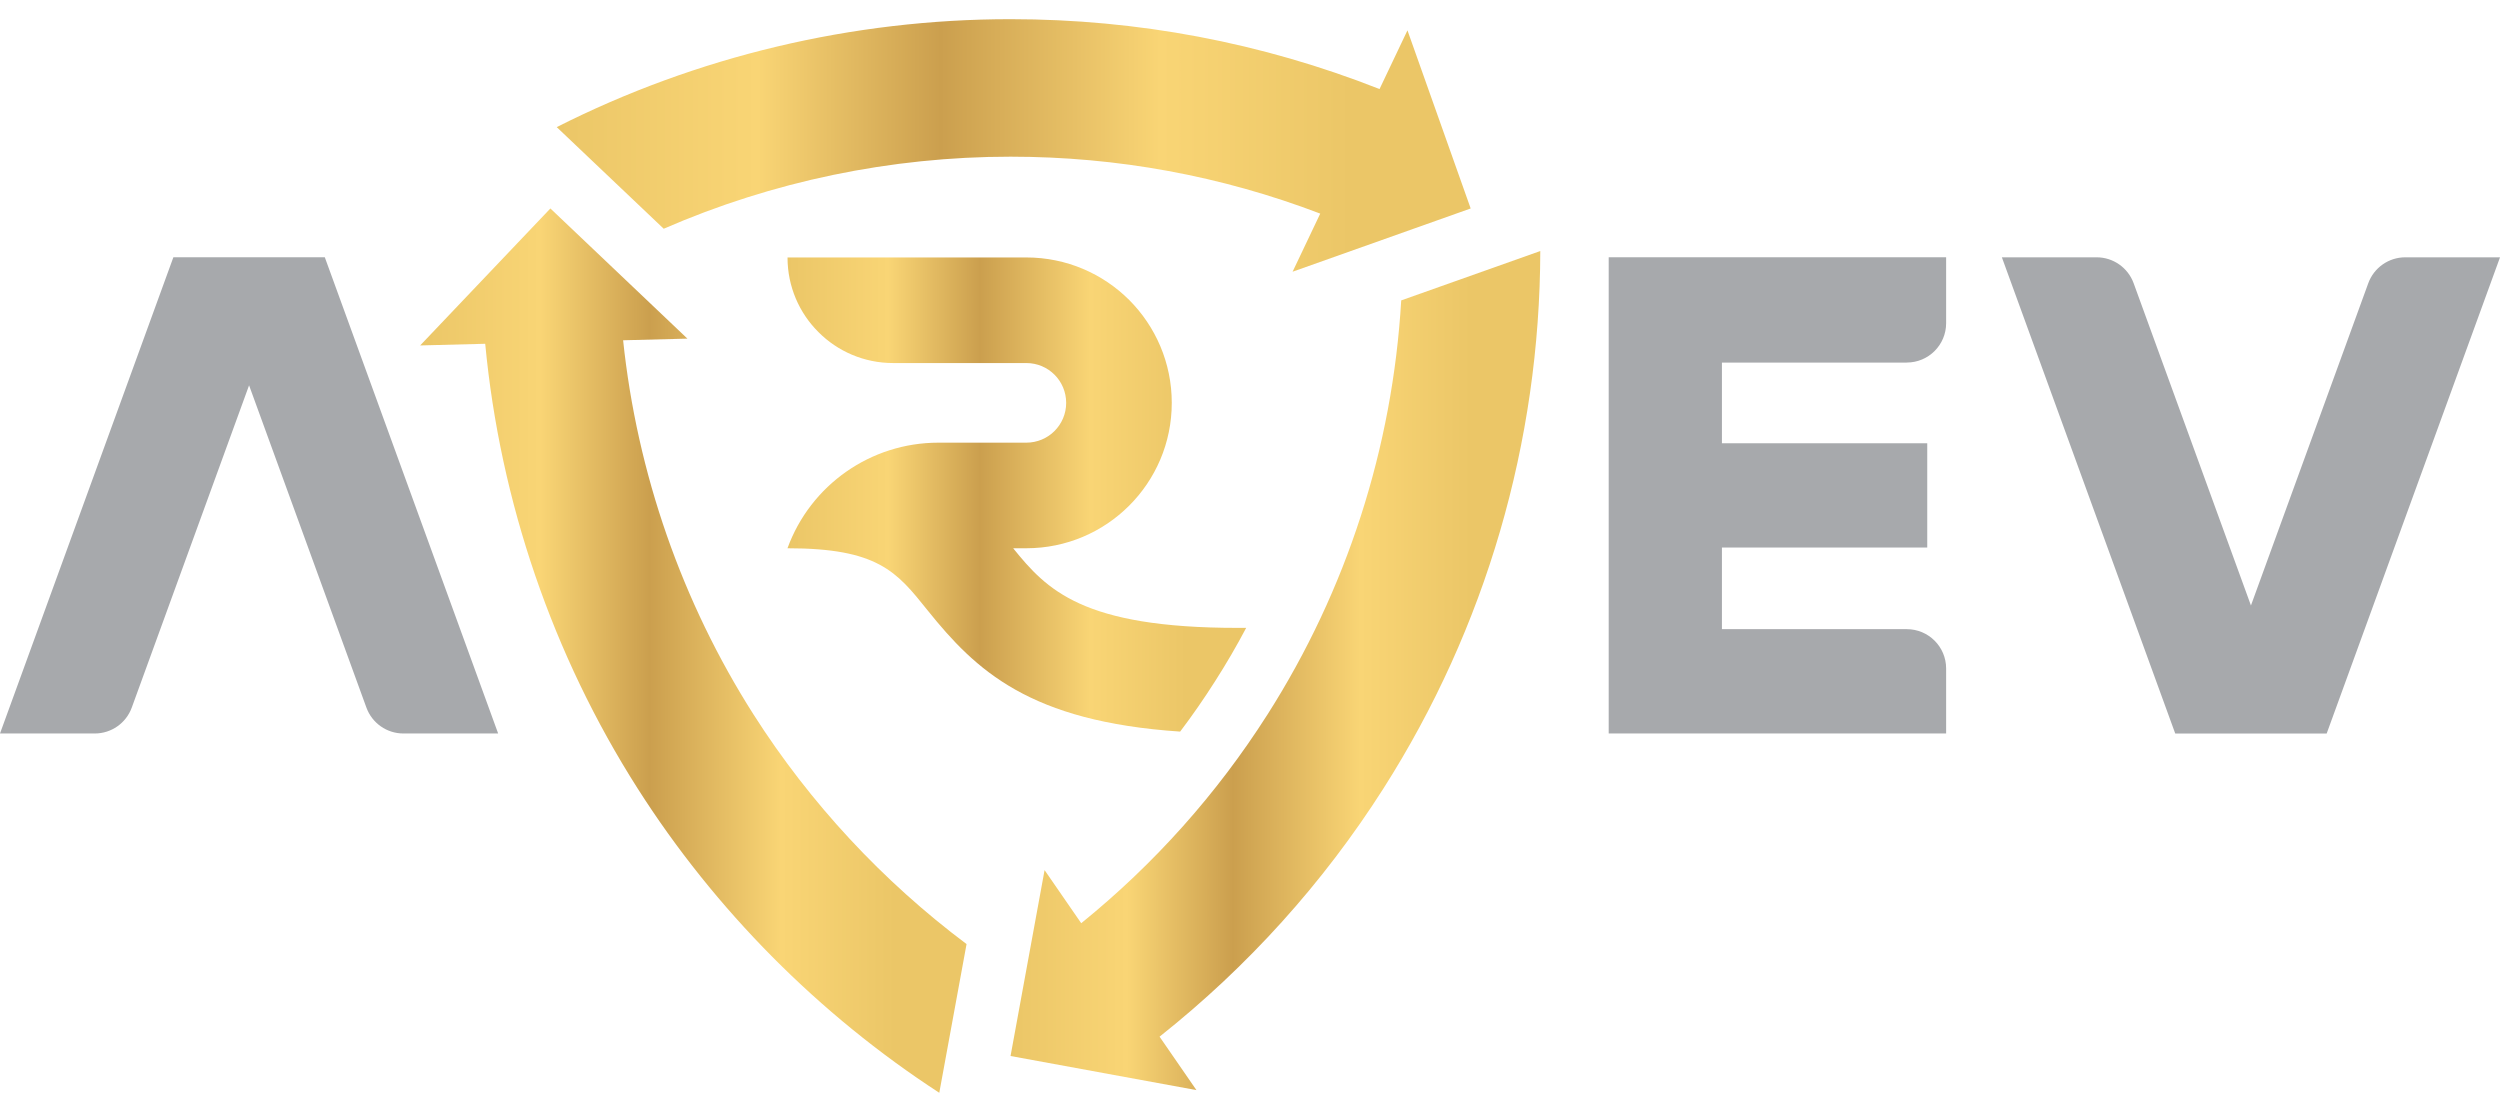 <svg width="119" height="53" viewBox="0 0 119 53" fill="none" xmlns="http://www.w3.org/2000/svg">
<path d="M73.318 11.951C73.298 21.05 70.717 29.889 65.852 37.531C62.98 42.041 59.394 46.013 55.195 49.346L56.95 51.889L48.102 50.266L49.722 41.417L51.466 43.945C54.95 41.123 57.93 37.785 60.331 34.013C64.105 28.086 66.285 21.316 66.698 14.299L73.318 11.949V11.951Z" fill="url(#paint0_linear_174_862)"/>
<path d="M62.844 10.168C58.133 8.37 53.179 7.458 48.1 7.458C42.4 7.458 36.768 8.634 31.593 10.888L26.5 6.051C33.157 2.682 40.579 0.913 48.1 0.913C54.154 0.913 60.062 2.031 65.666 4.239L66.995 1.445L70.004 9.923L61.527 12.934L62.843 10.168H62.844Z" fill="url(#paint1_linear_174_862)"/>
<path d="M46.008 44.937L44.71 52.017C38.972 48.286 34.032 43.309 30.35 37.529C26.306 31.18 23.807 23.876 23.096 16.364L20 16.443L26.198 9.923L32.721 16.119L29.66 16.197C30.325 22.524 32.462 28.662 35.871 34.014C38.558 38.228 42.014 41.945 46.008 44.938V44.937Z" fill="url(#paint2_linear_174_862)"/>
<path d="M90.763 17.257C91.798 17.257 92.636 16.418 92.636 15.384V12.247H76.574V34.913H92.636V31.82C92.636 30.785 91.796 29.948 90.763 29.948H81.964V26.064H91.737V21.099H81.964V17.259H90.763V17.257Z" fill="#A7A9AC"/>
<path d="M112.73 13.481L107.145 28.821L101.561 13.481C101.291 12.741 100.588 12.248 99.8 12.248H95.289L103.541 34.915H110.75L119.001 12.248H114.49C113.703 12.248 113 12.741 112.73 13.481Z" fill="#A7A9AC"/>
<path d="M6.272 33.681L11.856 18.341L17.441 33.681C17.711 34.422 18.414 34.914 19.201 34.914H23.712L15.461 12.247H8.252L0 34.914H4.511C5.299 34.914 6.002 34.422 6.272 33.681Z" fill="#A7A9AC"/>
<path d="M59.318 29.887C58.861 30.754 58.368 31.597 57.84 32.424C57.317 33.247 56.765 34.045 56.175 34.824C49.01 34.346 46.452 31.917 44.146 29.043C43.412 28.127 42.821 27.387 41.875 26.881C40.929 26.373 39.633 26.097 37.484 26.097C38.583 23.081 41.451 21.071 44.664 21.071H48.852C49.375 21.071 49.853 20.859 50.193 20.519C50.538 20.173 50.75 19.701 50.75 19.178C50.75 18.128 49.903 17.281 48.853 17.281H42.512C41.127 17.281 39.866 16.72 38.959 15.808C38.047 14.901 37.486 13.645 37.486 12.255H48.853C50.765 12.255 52.495 13.028 53.751 14.28C55.003 15.537 55.776 17.267 55.776 19.178C55.776 22.997 52.676 26.097 48.853 26.097H48.227C49.824 28.073 51.519 29.887 58.906 29.887H59.32H59.318Z" fill="url(#paint3_linear_174_862)"/>
<defs>
<linearGradient id="paint0_linear_174_862" x1="48.1" y1="31.92" x2="73.318" y2="31.92" gradientUnits="userSpaceOnUse">
<stop stop-color="#EBC667"/>
<stop offset="0.22" stop-color="#F9D575"/>
<stop offset="0.42" stop-color="#CB9F4E"/>
<stop offset="0.66" stop-color="#F9D575"/>
<stop offset="0.87" stop-color="#EBC667"/>
<stop offset="1" stop-color="#EBC667"/>
</linearGradient>
<linearGradient id="paint1_linear_174_862" x1="26.501" y1="6.923" x2="70.005" y2="6.923" gradientUnits="userSpaceOnUse">
<stop stop-color="#EBC667"/>
<stop offset="0.22" stop-color="#F9D575"/>
<stop offset="0.42" stop-color="#CB9F4E"/>
<stop offset="0.66" stop-color="#F9D575"/>
<stop offset="0.87" stop-color="#EBC667"/>
<stop offset="1" stop-color="#EBC667"/>
</linearGradient>
<linearGradient id="paint2_linear_174_862" x1="20" y1="30.969" x2="46.008" y2="30.969" gradientUnits="userSpaceOnUse">
<stop stop-color="#EBC667"/>
<stop offset="0.22" stop-color="#F9D575"/>
<stop offset="0.42" stop-color="#CB9F4E"/>
<stop offset="0.66" stop-color="#F9D575"/>
<stop offset="0.87" stop-color="#EBC667"/>
<stop offset="1" stop-color="#EBC667"/>
</linearGradient>
<linearGradient id="paint3_linear_174_862" x1="37.484" y1="23.54" x2="59.318" y2="23.54" gradientUnits="userSpaceOnUse">
<stop stop-color="#EBC667"/>
<stop offset="0.22" stop-color="#F9D575"/>
<stop offset="0.42" stop-color="#CB9F4E"/>
<stop offset="0.66" stop-color="#F9D575"/>
<stop offset="0.87" stop-color="#EBC667"/>
<stop offset="1" stop-color="#EBC667"/>
</linearGradient>
</defs>
</svg>
